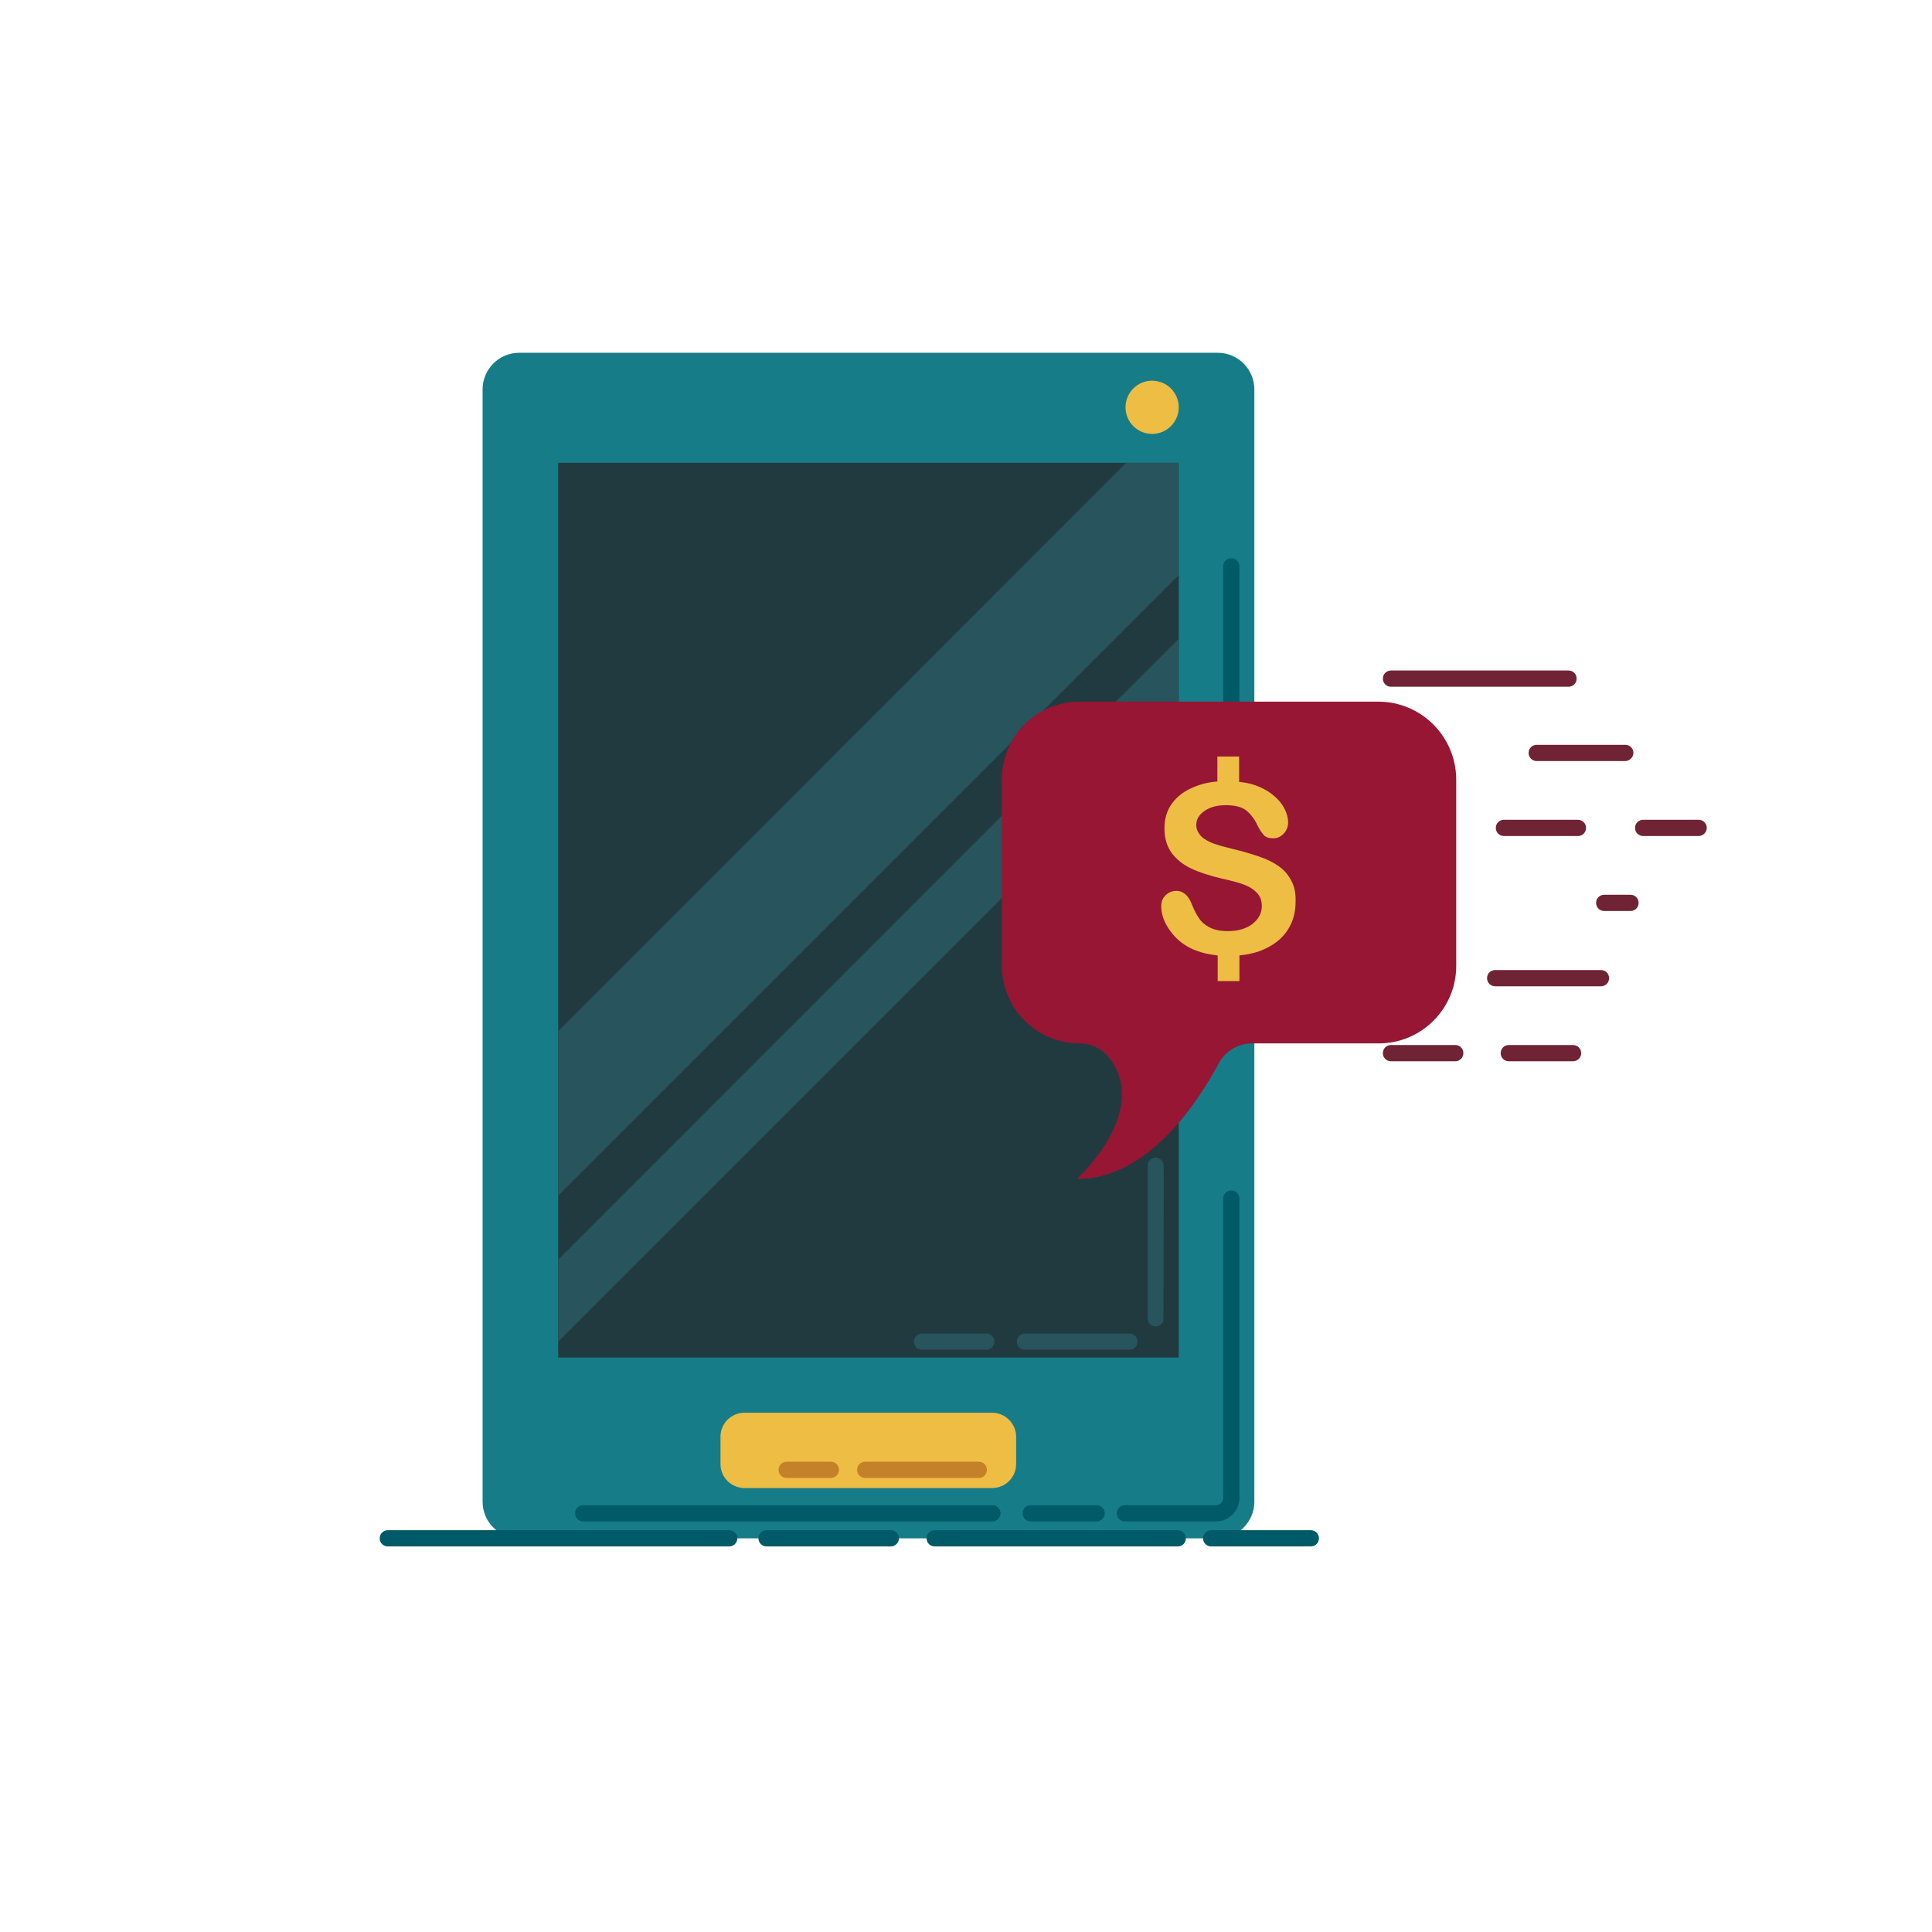 <?xml version="1.0" ?><svg id="Layer_1" style="enable-background:new 0 0 595.3 595.3;" version="1.1" viewBox="0 0 595.3 595.3" xml:space="preserve" xmlns="http://www.w3.org/2000/svg" xmlns:xlink="http://www.w3.org/1999/xlink"><style type="text/css">
	.st0{fill:#FFFFFF;}
	.st1{fill:#EDBD44;}
	.st2{fill:#C5802A;}
	.st3{fill:#009444;}
	.st4{fill:#006838;}
	.st5{fill:#77AAB6;}
	.st6{fill:#167D88;}
	.st7{fill:#005A67;}
	.st8{fill:#6F2334;}
	.st9{fill:#460618;}
	.st10{fill:#961634;}
	.st11{fill:#008245;}
	.st12{fill:#35A0AD;}
	.st13{fill:#203A40;}
	.st14{fill:#27545D;}
</style><rect class="st0" height="595.3" width="595.3" x="0"/><g><g><path class="st6" d="M375.2,108.7H160c-6.3,0-11.3,5.1-11.3,11.3v342.7c0,6.3,5.1,11.3,11.3,11.3h215.2c6.3,0,11.3-5.1,11.3-11.3    V120C386.5,113.8,381.5,108.7,375.2,108.7z"/></g><g><path class="st1" d="M305.7,435.3h-76.3c-4.1,0-7.4,3.3-7.4,7.4v8.4c0,4.1,3.3,7.4,7.4,7.4h76.3c4.1,0,7.4-3.3,7.4-7.4v-8.4    C313.1,438.7,309.8,435.3,305.7,435.3z"/></g><g><rect class="st13" height="275.7" width="191.2" x="172" y="142.6"/></g><g><circle class="st1" cx="355" cy="125.5" r="8.2"/></g><g><polygon class="st14" points="172,368.4 363.2,177.2 363.2,142.6 347,142.6 172,317.7   "/></g><g><polygon class="st14" points="172,413.4 363.2,222.2 363.2,196.8 172,388.1   "/></g><g><path class="st2" d="M301.6,455.4h-35c-1.4,0-2.5-1.1-2.5-2.5c0-1.4,1.1-2.5,2.5-2.5h35c1.4,0,2.5,1.1,2.5,2.5    C304.1,454.3,303,455.4,301.6,455.4z"/></g><g><path class="st2" d="M256,455.4h-13.6c-1.4,0-2.5-1.1-2.5-2.5c0-1.4,1.1-2.5,2.5-2.5H256c1.4,0,2.5,1.1,2.5,2.5    C258.5,454.3,257.3,455.4,256,455.4z"/></g><g><path class="st7" d="M374.7,468.8h-28.1c-1.4,0-2.5-1.1-2.5-2.5c0-1.4,1.1-2.5,2.5-2.5h28.1c1.2,0,2.2-1,2.2-2.2v-92.3    c0-1.4,1.1-2.5,2.5-2.5c1.4,0,2.5,1.1,2.5,2.5v92.3C381.9,465.5,378.7,468.8,374.7,468.8z"/></g><g><path class="st7" d="M337.9,468.8h-20.3c-1.4,0-2.5-1.1-2.5-2.5c0-1.4,1.1-2.5,2.5-2.5h20.3c1.4,0,2.5,1.1,2.5,2.5    C340.4,467.6,339.2,468.8,337.9,468.8z"/></g><g><path class="st7" d="M305.8,468.8H179.7c-1.4,0-2.5-1.1-2.5-2.5c0-1.4,1.1-2.5,2.5-2.5h126.1c1.4,0,2.5,1.1,2.5,2.5    C308.3,467.6,307.2,468.8,305.8,468.8z"/></g><g><path class="st14" d="M356.1,408.7c-1.4,0-2.5-1.1-2.5-2.5l0-2.1c0.1-36.9,0-43.9,0-44.7c-0.1-1.3,0.8-2.5,2.1-2.7    c1.4-0.2,2.6,0.8,2.8,2.1c0.1,0.4,0.1,1.1,0,45.3l0,2.1C358.6,407.6,357.5,408.7,356.1,408.7z"/></g><g><path class="st14" d="M348,415.9h-32.2c-1.4,0-2.5-1.1-2.5-2.5c0-1.4,1.1-2.5,2.5-2.5H348c1.4,0,2.5,1.1,2.5,2.5    C350.5,414.8,349.4,415.9,348,415.9z"/></g><g><path class="st14" d="M303.9,415.9h-19.8c-1.4,0-2.5-1.1-2.5-2.5c0-1.4,1.1-2.5,2.5-2.5h19.8c1.4,0,2.5,1.1,2.5,2.5    C306.4,414.8,305.3,415.9,303.9,415.9z"/></g><g><path class="st7" d="M379.4,225c-1.4,0-2.5-1.1-2.5-2.5v-48c0-1.4,1.1-2.5,2.5-2.5c1.4,0,2.5,1.1,2.5,2.5v48    C381.9,223.9,380.8,225,379.4,225z"/></g><g><g><path class="st7" d="M224.7,476.5H119.5c-1.4,0-2.5-1.1-2.5-2.5c0-1.4,1.1-2.5,2.5-2.5h105.2c1.4,0,2.5,1.1,2.5,2.5     C227.2,475.4,226,476.5,224.7,476.5z"/></g><g><path class="st7" d="M274.5,476.5h-38.3c-1.4,0-2.5-1.1-2.5-2.5c0-1.4,1.1-2.5,2.5-2.5h38.3c1.4,0,2.5,1.1,2.5,2.5     C277,475.4,275.8,476.5,274.5,476.5z"/></g><g><path class="st7" d="M403.9,476.5h-30.7c-1.4,0-2.5-1.1-2.5-2.5c0-1.4,1.1-2.5,2.5-2.5h30.7c1.4,0,2.5,1.1,2.5,2.5     C406.4,475.4,405.3,476.5,403.9,476.5z"/></g><g><path class="st7" d="M362.9,476.5H288c-1.4,0-2.5-1.1-2.5-2.5c0-1.4,1.1-2.5,2.5-2.5h74.9c1.4,0,2.5,1.1,2.5,2.5     C365.4,475.4,364.3,476.5,362.9,476.5z"/></g></g><path class="st10" d="M424.7,216.2h-92.1c-13.2,0-23.9,10.7-23.9,23.9v57.5c0,13.2,10.7,23.9,23.9,23.9l0,0c3.6,0,7,1.6,9.2,4.5   c12.8,16.6-10,37.3-10,37.3c21.4,0,36.6-22.4,43.7-35.6c2-3.8,6-6.2,10.3-6.2h39c13.2,0,23.9-10.7,23.9-23.9v-57.5   C448.6,226.9,437.9,216.2,424.7,216.2z"/><g><g><path class="st1" d="M397.9,271.4c-0.9-1.8-2.2-3.3-3.9-4.5c-1.7-1.2-3.7-2.2-6.1-3c-2.4-0.8-5-1.6-8-2.3c-2.3-0.6-4-1-5.1-1.4     c-1-0.3-2-0.7-3-1.3c-1-0.5-1.8-1.2-2.3-2c-0.6-0.8-0.9-1.7-0.9-2.7c0-1.7,0.8-3.1,2.5-4.3c1.7-1.2,3.9-1.8,6.6-1.8     c2.9,0,5.1,0.6,6.4,1.7c1.3,1.1,2.5,2.6,3.4,4.6c0.7,1.4,1.4,2.4,2,3c0.6,0.6,1.5,0.9,2.8,0.9c1.3,0,2.4-0.5,3.3-1.5     c0.9-1,1.3-2.1,1.3-3.4c0-1.4-0.4-2.8-1.1-4.2c-0.7-1.4-1.8-2.8-3.4-4.1c-1.5-1.3-3.5-2.4-5.8-3.2c-1.4-0.5-3.1-0.8-4.8-1v-7.8     h-6.7v7.7c-2.7,0.2-5.1,0.8-7.2,1.7c-3,1.2-5.2,2.9-6.8,5.1c-1.6,2.2-2.3,4.8-2.3,7.6c0,3,0.7,5.5,2.2,7.6c1.5,2,3.5,3.6,6,4.8     c2.5,1.2,5.7,2.2,9.4,3.1c2.8,0.6,5,1.2,6.7,1.8c1.7,0.6,3,1.4,4.1,2.5c1.1,1.1,1.6,2.5,1.6,4.2c0,2.2-1,4-2.9,5.5     c-2,1.5-4.5,2.2-7.6,2.2c-2.3,0-4.1-0.4-5.5-1.1c-1.4-0.7-2.5-1.6-3.3-2.8c-0.8-1.1-1.5-2.5-2.2-4.2c-0.5-1.4-1.2-2.5-2-3.2     c-0.8-0.7-1.7-1.1-2.8-1.1c-1.4,0-2.5,0.5-3.4,1.4c-0.9,0.9-1.3,2-1.3,3.3c0,2.2,0.7,4.5,2.2,6.8c1.5,2.3,3.4,4.2,5.8,5.6     c2.6,1.5,5.7,2.4,9.4,2.8v7.9h6.7v-7.9c2.9-0.3,5.5-0.9,7.8-2c3.1-1.4,5.5-3.4,7.1-5.9c1.6-2.5,2.4-5.3,2.4-8.5     C399.3,275.4,398.9,273.2,397.9,271.4z"/></g></g><g><path class="st8" d="M483.3,211.6h-54.7c-1.4,0-2.5-1.1-2.5-2.5c0-1.4,1.1-2.5,2.5-2.5h54.7c1.4,0,2.5,1.1,2.5,2.5    C485.8,210.5,484.7,211.6,483.3,211.6z"/></g><g><path class="st8" d="M448.4,327h-19.8c-1.4,0-2.5-1.1-2.5-2.5c0-1.4,1.1-2.5,2.5-2.5h19.8c1.4,0,2.5,1.1,2.5,2.5    C450.9,325.9,449.8,327,448.4,327z"/></g><g><path class="st8" d="M484.7,327h-19.8c-1.4,0-2.5-1.1-2.5-2.5c0-1.4,1.1-2.5,2.5-2.5h19.8c1.4,0,2.5,1.1,2.5,2.5    C487.2,325.9,486.1,327,484.7,327z"/></g><g><path class="st8" d="M493.3,303.9h-32.6c-1.4,0-2.5-1.1-2.5-2.5c0-1.4,1.1-2.5,2.5-2.5h32.6c1.4,0,2.5,1.1,2.5,2.5    C495.8,302.8,494.7,303.9,493.3,303.9z"/></g><g><path class="st8" d="M502.4,280.7h-8.1c-1.4,0-2.5-1.1-2.5-2.5c0-1.4,1.1-2.5,2.5-2.5h8.1c1.4,0,2.5,1.1,2.5,2.5    C504.9,279.6,503.8,280.7,502.4,280.7z"/></g><g><path class="st8" d="M523.4,257.6h-17.1c-1.4,0-2.5-1.1-2.5-2.5c0-1.4,1.1-2.5,2.5-2.5h17.1c1.4,0,2.5,1.1,2.5,2.5    C525.9,256.5,524.7,257.6,523.4,257.6z"/></g><g><path class="st8" d="M486.2,257.6h-22.8c-1.4,0-2.5-1.1-2.5-2.5c0-1.4,1.1-2.5,2.5-2.5h22.8c1.4,0,2.5,1.1,2.5,2.5    C488.7,256.5,487.6,257.6,486.2,257.6z"/></g><g><path class="st8" d="M500.8,234.5h-27.3c-1.4,0-2.5-1.1-2.5-2.5c0-1.4,1.1-2.5,2.5-2.5h27.3c1.4,0,2.5,1.1,2.5,2.5    C503.3,233.3,502.1,234.5,500.8,234.5z"/></g></g></svg>